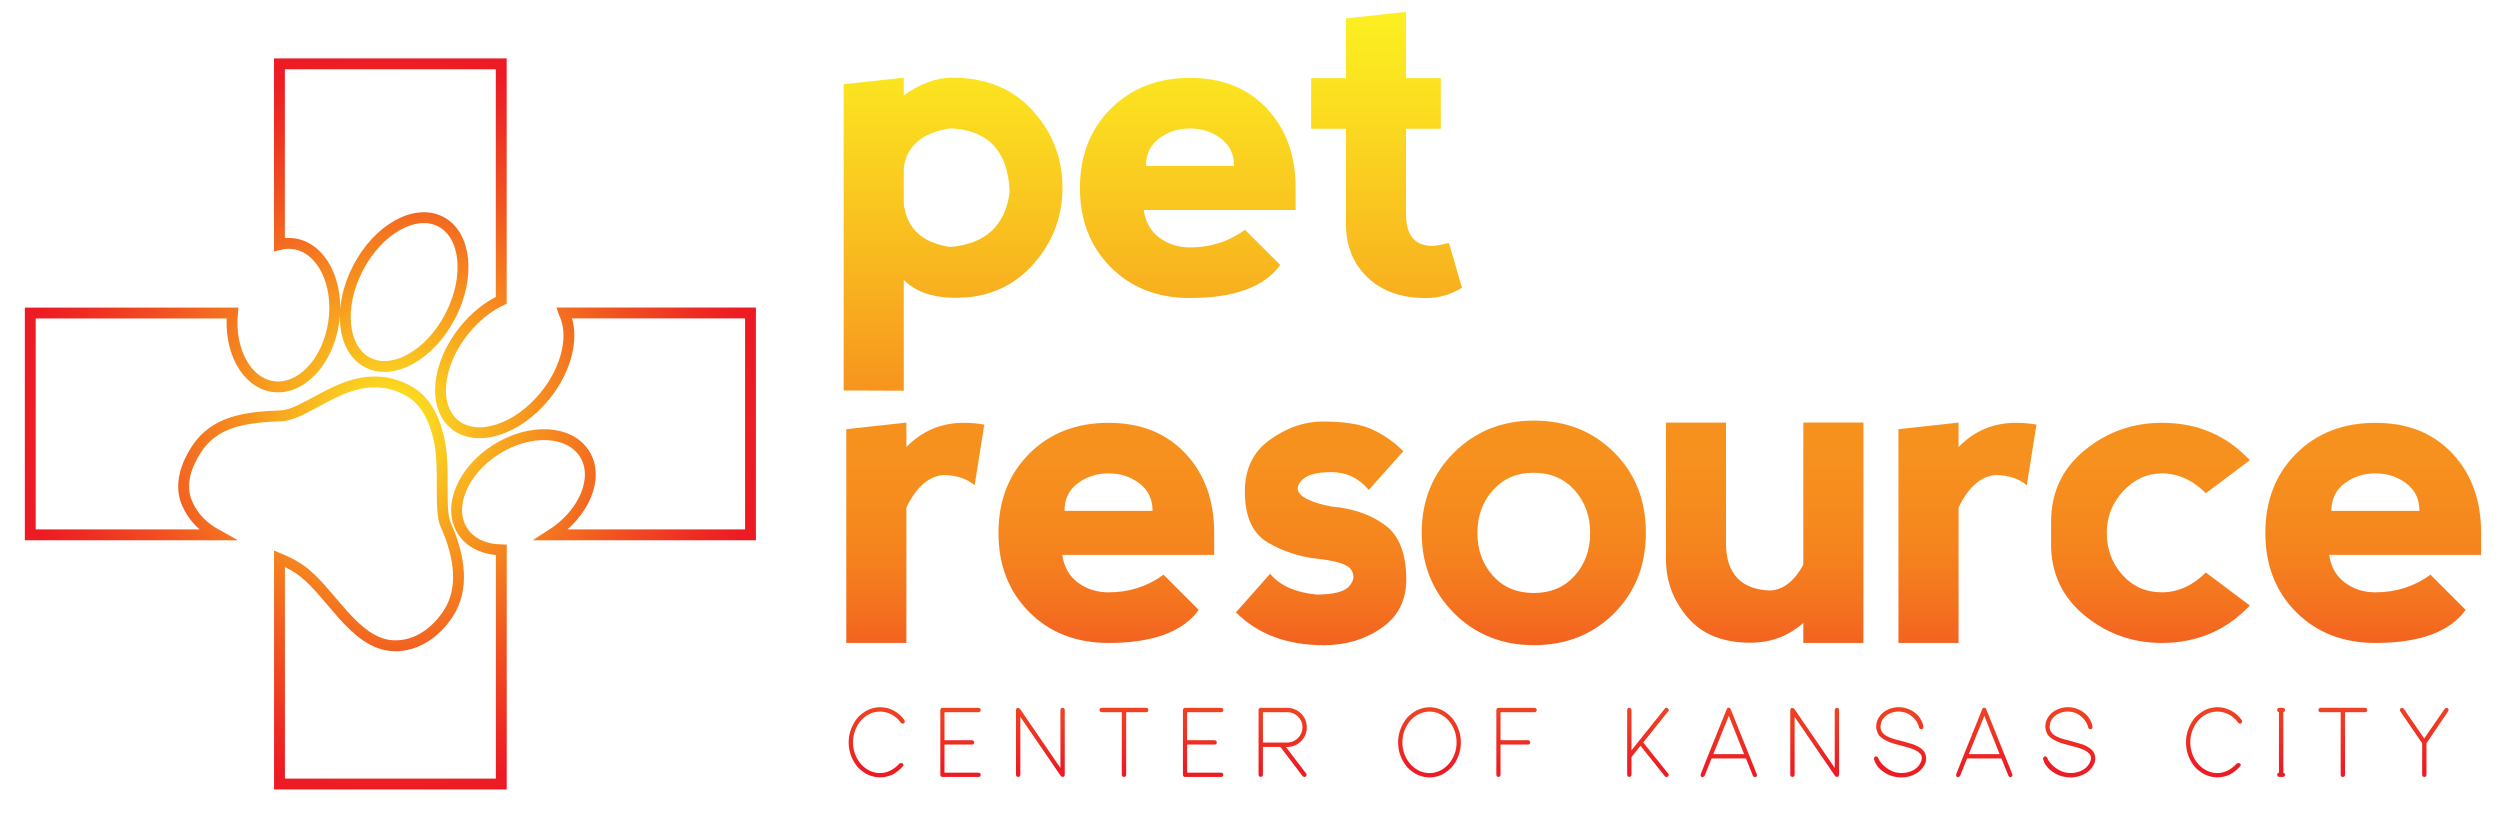 <svg xmlns="http://www.w3.org/2000/svg" xmlns:xlink="http://www.w3.org/1999/xlink" id="Layer_1" viewBox="0 0 920 304.61"><defs><radialGradient id="radial-gradient" cx="143.66" cy="156.01" fx="143.66" fy="156.01" r="134.52" gradientUnits="userSpaceOnUse"><stop offset="0" stop-color="#fcee21"></stop><stop offset=".39" stop-color="#f7931e"></stop><stop offset=".68" stop-color="#f15321"></stop><stop offset=".89" stop-color="#ee2b23"></stop><stop offset="1" stop-color="#ed1c24"></stop></radialGradient><linearGradient id="New_Gradient_Swatch_5" x1="322.63" y1="282.33" x2="322.63" y2="8.89" gradientUnits="userSpaceOnUse"><stop offset="0" stop-color="#ed1c24"></stop><stop offset=".06" stop-color="#ef3a22"></stop><stop offset=".14" stop-color="#f25a20"></stop><stop offset=".22" stop-color="#f4731f"></stop><stop offset=".3" stop-color="#f5851e"></stop><stop offset=".39" stop-color="#f68f1e"></stop><stop offset=".5" stop-color="#f7931e"></stop><stop offset=".67" stop-color="#f8b61f"></stop><stop offset=".89" stop-color="#fbde20"></stop><stop offset="1" stop-color="#fcee21"></stop></linearGradient><linearGradient id="New_Gradient_Swatch_5-2" x1="353.47" y1="282.33" x2="353.47" y2="8.89" xlink:href="#New_Gradient_Swatch_5"></linearGradient><linearGradient id="New_Gradient_Swatch_5-3" x1="382.85" y1="282.33" x2="382.85" y2="8.89" xlink:href="#New_Gradient_Swatch_5"></linearGradient><linearGradient id="New_Gradient_Swatch_5-4" x1="413.61" y1="282.33" x2="413.61" y2="8.89" xlink:href="#New_Gradient_Swatch_5"></linearGradient><linearGradient id="New_Gradient_Swatch_5-5" x1="442.75" y1="282.33" x2="442.75" y2="8.89" xlink:href="#New_Gradient_Swatch_5"></linearGradient><linearGradient id="New_Gradient_Swatch_5-6" x1="472.02" y1="282.33" x2="472.02" y2="8.89" xlink:href="#New_Gradient_Swatch_5"></linearGradient><linearGradient id="New_Gradient_Swatch_5-7" x1="526.05" y1="282.33" x2="526.05" y2="8.89" xlink:href="#New_Gradient_Swatch_5"></linearGradient><linearGradient id="New_Gradient_Swatch_5-8" x1="558.09" y1="282.33" x2="558.09" y2="8.89" xlink:href="#New_Gradient_Swatch_5"></linearGradient><linearGradient id="New_Gradient_Swatch_5-9" x1="606.46" y1="282.33" x2="606.46" y2="8.89" xlink:href="#New_Gradient_Swatch_5"></linearGradient><linearGradient id="New_Gradient_Swatch_5-10" x1="636.18" y1="282.33" x2="636.18" y2="8.89" xlink:href="#New_Gradient_Swatch_5"></linearGradient><linearGradient id="New_Gradient_Swatch_5-11" x1="667.79" y1="282.33" x2="667.79" y2="8.89" xlink:href="#New_Gradient_Swatch_5"></linearGradient><linearGradient id="New_Gradient_Swatch_5-12" x1="699.19" y1="282.33" x2="699.19" y2="8.89" xlink:href="#New_Gradient_Swatch_5"></linearGradient><linearGradient id="New_Gradient_Swatch_5-13" x1="730.21" y1="282.33" x2="730.21" y2="8.89" xlink:href="#New_Gradient_Swatch_5"></linearGradient><linearGradient id="New_Gradient_Swatch_5-14" x1="761.43" y1="282.33" x2="761.43" y2="8.89" xlink:href="#New_Gradient_Swatch_5"></linearGradient><linearGradient id="New_Gradient_Swatch_5-15" x1="814.76" y1="282.33" x2="814.76" y2="8.89" xlink:href="#New_Gradient_Swatch_5"></linearGradient><linearGradient id="New_Gradient_Swatch_5-16" x1="839.44" y1="282.33" x2="839.44" y2="8.89" xlink:href="#New_Gradient_Swatch_5"></linearGradient><linearGradient id="New_Gradient_Swatch_5-17" x1="862.14" y1="282.33" x2="862.14" y2="8.89" xlink:href="#New_Gradient_Swatch_5"></linearGradient><linearGradient id="New_Gradient_Swatch_5-18" x1="892.11" y1="282.33" x2="892.11" y2="8.89" xlink:href="#New_Gradient_Swatch_5"></linearGradient><linearGradient id="New_Gradient_Swatch_5-19" x1="350.73" y1="282.33" x2="350.73" y2="8.89" xlink:href="#New_Gradient_Swatch_5"></linearGradient><linearGradient id="New_Gradient_Swatch_5-20" x1="437.11" y1="282.33" x2="437.11" y2="8.89" xlink:href="#New_Gradient_Swatch_5"></linearGradient><linearGradient id="New_Gradient_Swatch_5-21" x1="510.25" y1="282.33" x2="510.25" y2="8.89" xlink:href="#New_Gradient_Swatch_5"></linearGradient><linearGradient id="New_Gradient_Swatch_5-22" x1="336.83" x2="336.83" xlink:href="#New_Gradient_Swatch_5"></linearGradient><linearGradient id="New_Gradient_Swatch_5-23" x1="407.13" y1="282.33" x2="407.13" y2="8.89" xlink:href="#New_Gradient_Swatch_5"></linearGradient><linearGradient id="New_Gradient_Swatch_5-24" x1="486.17" y1="282.33" x2="486.17" y2="8.89" xlink:href="#New_Gradient_Swatch_5"></linearGradient><linearGradient id="New_Gradient_Swatch_5-25" x1="564.43" y1="282.33" x2="564.43" y2="8.89" xlink:href="#New_Gradient_Swatch_5"></linearGradient><linearGradient id="New_Gradient_Swatch_5-26" x1="649.39" y1="282.33" x2="649.39" y2="8.89" xlink:href="#New_Gradient_Swatch_5"></linearGradient><linearGradient id="New_Gradient_Swatch_5-27" x1="724.03" y1="282.33" x2="724.03" y2="8.89" xlink:href="#New_Gradient_Swatch_5"></linearGradient><linearGradient id="New_Gradient_Swatch_5-28" x1="791.37" y1="282.33" x2="791.37" y2="8.89" xlink:href="#New_Gradient_Swatch_5"></linearGradient><linearGradient id="New_Gradient_Swatch_5-29" x1="873.34" y1="282.33" x2="873.34" y2="8.89" xlink:href="#New_Gradient_Swatch_5"></linearGradient></defs><path d="m207.56,115.19c3.91,7.76,1.39,20.08-6.93,30.38-10.13,12.55-25.01,17.33-33.24,10.69-8.22-6.64-6.68-22.2,3.45-34.74,4.03-4.99,8.81-8.73,13.62-11.03V23.49h-81.63v66.5c1.75-.44,3.54-.56,5.35-.3,10.22,1.52,16.76,14.51,14.61,29.02-2.15,14.51-12.18,25.04-22.41,23.53-9.75-1.45-16.14-13.35-14.83-27.05H11.14v81.63h68.71c-4.66-2.58-8.6-6.08-11.02-11.64-2.95-6.79-.24-14.2,3.48-19.88,6.81-10.42,18.33-11.79,31.24-12.29,6.07-.24,14.46-6.96,23.69-10.39,7.89-2.93,16.39-3.18,24.56,2.15,5.9,3.85,9.63,12.44,10.58,22.32.94,9.88-.53,21.22,1.65,26.07,5.39,12.02,6.75,23.71.91,32.64-4.27,6.53-11.33,12.16-20.11,11.83-14.84-.56-23.47-20.9-35.08-28.49-2.16-1.41-4.49-2.55-6.9-3.55v82.93h81.63v-86.15c-6.17-.15-11.48-2.52-14.33-7.07-5.5-8.75.12-22.17,12.54-29.97,12.42-7.8,26.95-7.03,32.44,1.72,5.45,8.68-.04,21.94-12.24,29.76h73.29v-81.63h-68.62Zm-72.27,18.22c-9.39-4.86-10.98-20.41-3.56-34.73,7.42-14.32,21.04-21.98,30.43-17.12,9.39,4.86,10.98,20.41,3.56,34.73-7.42,14.32-21.04,21.98-30.43,17.12Z" fill="none" stroke="url(#radial-gradient)" stroke-miterlimit="10" stroke-width="4"></path><path d="m332.82,264.99c.12.19.16.4.12.64-.04.24-.13.43-.3.54-.16.12-.36.15-.61.1-.24-.05-.42-.16-.54-.34l.04.03c-.97-1.32-2.13-2.33-3.47-3.04-1.34-.71-2.75-1.06-4.23-1.06-1.37,0-2.65.29-3.85.89-1.2.59-2.26,1.4-3.16,2.44-.9,1.03-1.61,2.24-2.13,3.6-.52,1.37-.78,2.83-.78,4.38s.26,3.02.78,4.39c.52,1.37,1.23,2.57,2.13,3.6.9,1.03,1.95,1.84,3.16,2.44,1.2.59,2.49.89,3.85.89s2.63-.31,3.87-.94c1.24-.62,2.34-1.49,3.32-2.6.14-.09.33-.14.57-.14s.42.04.54.1c.21.16.32.35.35.57s-.07.42-.28.61l.03-.07c-.49.58-1.07,1.14-1.75,1.67-.68.53-1.35.98-2,1.34-1.55.7-3.1,1.05-4.65,1.05-.76,0-1.53-.09-2.29-.28-.76-.18-1.5-.44-2.22-.76-.69-.35-1.36-.76-2-1.23-.64-.47-1.2-.98-1.68-1.51-1.04-1.23-1.86-2.63-2.45-4.2-.59-1.58-.89-3.22-.89-4.93s.3-3.29.89-4.86c.59-1.58,1.41-2.99,2.45-4.24.49-.53,1.05-1.04,1.7-1.53.65-.49,1.31-.9,1.98-1.25.72-.32,1.46-.58,2.22-.76.76-.18,1.53-.28,2.29-.28,1.78,0,3.45.41,5.01,1.23,1.56.82,2.89,1.98,3.98,3.49Z" fill="url(#New_Gradient_Swatch_5)"></path><path d="m360.67,284.54c.15.14.23.34.23.59,0,.23-.07.42-.23.57-.15.15-.34.22-.57.22h-13.29c-.21,0-.39-.07-.54-.22-.15-.15-.23-.34-.23-.57v-23.84c0-.23.07-.42.23-.57.15-.15.33-.23.54-.23h13.29c.23,0,.42.08.57.23.15.15.23.34.23.57,0,.25-.07.45-.23.59s-.34.21-.57.21h-12.53v10.31h10.1c.26,0,.46.09.61.25.15.17.23.34.23.53,0,.26-.07.46-.23.61s-.35.21-.61.21h-10.1v10.34h12.53c.23,0,.42.07.57.21Z" fill="url(#New_Gradient_Swatch_5-2)"></path><path d="m391.06,260.48c.23,0,.42.08.56.23.14.15.21.34.21.57v23.84c0,.16-.06.33-.17.49-.12.16-.28.27-.49.31-.12,0-.26-.03-.42-.09s-.29-.15-.38-.26l-14.89-21.76v21.31c0,.23-.08.42-.24.57-.16.15-.34.22-.52.22-.26,0-.46-.07-.61-.22-.15-.15-.23-.34-.23-.57v-23.84c0-.21.06-.38.17-.5.12-.13.25-.22.42-.26l-.04.04c.14-.05.3-.04.49.04.18.07.32.15.42.24l14.89,21.77v-21.31c0-.23.07-.42.23-.57.15-.15.35-.23.61-.23Z" fill="url(#New_Gradient_Swatch_5-3)"></path><path d="m422.37,260.71c.14.15.21.34.21.57,0,.53-.26.8-.76.8h-7.39v23.05c0,.23-.07.42-.23.57-.15.15-.35.22-.61.22-.23,0-.42-.07-.56-.22-.14-.15-.21-.34-.21-.57v-23.05h-7.36c-.26,0-.46-.07-.61-.21s-.23-.34-.23-.59c0-.23.07-.42.23-.57.15-.15.35-.23.61-.23h16.35c.23,0,.42.08.56.23Z" fill="url(#New_Gradient_Swatch_5-4)"></path><path d="m449.95,284.54c.15.14.23.34.23.59,0,.23-.07.42-.23.57-.15.15-.34.22-.57.22h-13.29c-.21,0-.39-.07-.54-.22-.15-.15-.23-.34-.23-.57v-23.84c0-.23.07-.42.23-.57.15-.15.33-.23.54-.23h13.29c.23,0,.42.08.57.23.15.15.23.34.23.57,0,.25-.07.45-.23.59s-.34.21-.57.21h-12.53v10.31h10.1c.26,0,.46.09.61.25.15.17.23.34.23.53,0,.26-.07.46-.23.61s-.35.21-.61.21h-10.1v10.34h12.53c.23,0,.42.07.57.21Z" fill="url(#New_Gradient_Swatch_5-5)"></path><path d="m473.19,274.85c1.25,1.64,2.49,3.27,3.73,4.9,1.24,1.62,2.48,3.25,3.73,4.89.16.21.23.39.19.54-.03.15-.11.32-.23.5-.12.11-.23.18-.35.21-.12.02-.2.04-.24.04-.23,0-.46-.11-.69-.35l-8.16-10.72h-6.42v10.24c0,.23-.08.43-.24.57-.16.15-.34.22-.52.22-.26,0-.46-.07-.61-.22-.15-.15-.23-.34-.23-.57v-23.81c0-.23.07-.42.23-.57.15-.15.35-.23.61-.23h9.72c1,0,1.93.19,2.81.56.88.37,1.64.88,2.29,1.53.65.65,1.16,1.4,1.53,2.27.37.87.56,1.8.56,2.8s-.18,1.92-.54,2.78c-.36.85-.87,1.62-1.55,2.29-.67.67-1.41,1.19-2.22,1.55-.81.36-1.66.56-2.53.61h-.87Zm-8.43-1.6h8.96c.76,0,1.49-.15,2.17-.45.68-.3,1.28-.71,1.79-1.22.51-.51.91-1.1,1.2-1.78.29-.68.43-1.41.43-2.17s-.14-1.48-.43-2.15c-.29-.67-.69-1.26-1.2-1.77-.51-.51-1.11-.91-1.79-1.2-.68-.29-1.41-.43-2.17-.43h-8.96v11.18Z" fill="url(#New_Gradient_Swatch_5-6)"></path><path d="m526.05,286.1c-.76,0-1.52-.09-2.27-.28s-1.5-.44-2.24-.76c-.69-.35-1.37-.76-2.01-1.23-.65-.47-1.2-.98-1.67-1.51-1.06-1.23-1.89-2.63-2.48-4.2-.59-1.58-.89-3.22-.89-4.93s.29-3.29.89-4.86c.59-1.58,1.42-2.99,2.48-4.24.46-.53,1.03-1.04,1.69-1.53.66-.49,1.32-.9,1.99-1.25.74-.32,1.49-.58,2.24-.76s1.51-.28,2.27-.28c1.6,0,3.11.35,4.55,1.04.65.33,1.28.72,1.91,1.2.62.48,1.2,1,1.73,1.58,1.06,1.25,1.89,2.66,2.48,4.24.59,1.57.88,3.19.88,4.86s-.29,3.33-.88,4.91c-.59,1.59-1.42,2.99-2.48,4.22-.51.53-1.07,1.04-1.7,1.51-.62.48-1.27.89-1.94,1.23-1.44.69-2.95,1.04-4.55,1.04Zm0-24.23c-1.37,0-2.65.29-3.87.89-1.21.59-2.27,1.4-3.18,2.44-.9,1.03-1.61,2.24-2.14,3.6-.52,1.37-.78,2.83-.78,4.38s.26,3.02.78,4.39c.52,1.37,1.23,2.57,2.14,3.6.9,1.03,1.96,1.84,3.18,2.44,1.22.59,2.5.89,3.87.89s2.66-.29,3.87-.89c1.22-.59,2.27-1.4,3.18-2.44.9-1.03,1.61-2.24,2.14-3.6s.78-2.83.78-4.39-.26-3.02-.78-4.38c-.52-1.37-1.23-2.57-2.14-3.6-.9-1.03-1.96-1.84-3.18-2.44-1.21-.59-2.5-.89-3.87-.89Z" fill="url(#New_Gradient_Swatch_5-7)"></path><path d="m565.29,260.71c.15.15.23.34.23.57,0,.25-.08.45-.23.59s-.34.21-.57.21h-12.53v10.31h10.1c.25,0,.45.09.61.25.15.17.23.34.23.53,0,.26-.08.46-.23.61-.15.14-.35.21-.61.21h-10.1v11.14c0,.23-.08.42-.24.57-.16.15-.34.22-.52.22-.21,0-.39-.07-.54-.22s-.23-.34-.23-.57v-23.84c0-.23.07-.42.23-.57s.33-.23.54-.23h13.3c.23,0,.42.08.57.23Z" fill="url(#New_Gradient_Swatch_5-8)"></path><path d="m614.08,284.92c.09.25,0,.52-.28.8-.12.11-.23.18-.33.19-.11.01-.18.02-.23.02-.11,0-.2,0-.26-.02-.06-.01-.13-.06-.23-.16l-9.06-11.31c-.56.67-1.11,1.37-1.65,2.08-.54.72-1.09,1.41-1.65,2.08v6.52c0,.23-.09.42-.27.57-.18.15-.35.22-.51.22-.26,0-.46-.07-.6-.22-.14-.15-.21-.34-.21-.57v-23.84c0-.23.07-.42.21-.57.14-.15.34-.23.6-.23.17,0,.34.08.51.23.18.15.27.34.27.57v14.82l12.36-15.45c.28-.28.59-.29.94-.03.19.11.31.27.37.47.06.2.06.34.02.43l-9.37,11.7,9.37,11.7Z" fill="url(#New_Gradient_Swatch_5-9)"></path><path d="m646.54,284.95c.05.19.04.38-.04.59-.07.21-.27.36-.59.45-.26,0-.45-.05-.57-.16-.13-.11-.21-.21-.26-.33l-2.57-6.39h-12.67l-2.54,6.39c-.07.12-.19.22-.36.33-.17.1-.41.16-.71.16-.14-.12-.26-.27-.35-.47-.09-.2-.1-.39-.04-.57l2.74-6.94,6.91-17.18s.05-.06.07-.1c.05-.07.1-.13.17-.17.07-.07.15-.11.22-.12.08-.01.19-.02.33-.02l.14.04s.1.09.17.14c.05.05.09.09.12.12s.06.05.09.05l6.94,17.25,2.78,6.94Zm-4.72-7.43c-.97-2.47-1.91-4.82-2.81-7.05-.9-2.23-1.84-4.58-2.81-7.05-.99,2.42-1.94,4.77-2.85,7.03-.9,2.26-1.85,4.62-2.85,7.06h11.32Z" fill="url(#New_Gradient_Swatch_5-10)"></path><path d="m676,260.48c.23,0,.42.08.56.23.14.15.21.34.21.57v23.84c0,.16-.06.33-.17.49-.12.16-.28.27-.49.31-.12,0-.26-.03-.42-.09s-.29-.15-.38-.26l-14.89-21.76v21.31c0,.23-.08.42-.24.57-.16.15-.34.22-.52.22-.26,0-.46-.07-.61-.22-.15-.15-.23-.34-.23-.57v-23.84c0-.21.06-.38.17-.5s.26-.22.42-.26l-.03.04c.14-.05.3-.04.49.04.18.07.32.15.42.24l14.89,21.77v-21.31c0-.23.07-.42.23-.57s.35-.23.61-.23Z" fill="url(#New_Gradient_Swatch_5-11)"></path><path d="m706.38,275.06c1.62.99,2.43,2.31,2.43,3.96,0,.21-.01.42-.03.64-.02.22-.06.47-.11.75-.32.97-.87,1.87-1.63,2.71-.76.83-1.7,1.5-2.81,2.01-.65.3-1.36.54-2.14.71-.77.17-1.53.26-2.27.26-1.02,0-1.98-.11-2.88-.34-1.83-.45-3.4-1.26-4.72-2.44v.04c-.65-.55-1.2-1.17-1.65-1.86-.45-.68-.77-1.39-.95-2.14-.07-.21-.04-.41.1-.61.14-.2.3-.34.49-.43.16,0,.33.04.5.12s.29.18.37.29c.21.6.53,1.18.95,1.73.43.56.92,1.07,1.48,1.56.55.49,1.16.92,1.82,1.28.66.37,1.33.66,2,.87.9.21,1.73.31,2.5.31.86,0,1.68-.11,2.47-.33.79-.22,1.5-.53,2.14-.92.64-.39,1.18-.88,1.65-1.46.46-.58.8-1.22,1-1.91v.07s0-.09.02-.14c.01-.05.02-.09.02-.14.07-.28.1-.5.1-.66,0-.65-.21-1.21-.64-1.67-.43-.46-.99-.87-1.68-1.22-.7-.35-1.49-.66-2.38-.92-.89-.27-1.8-.51-2.72-.75-.86-.21-1.72-.44-2.59-.69-.87-.26-1.69-.55-2.47-.89-.78-.34-1.48-.73-2.1-1.17-.62-.44-1.11-.95-1.46-1.53-.18-.37-.36-.81-.52-1.32-.16-.51-.24-.96-.24-1.36,0-.67.1-1.36.31-2.05.35-1,.89-1.87,1.63-2.63.74-.75,1.63-1.35,2.67-1.79.6-.26,1.2-.44,1.81-.57.6-.13,1.2-.19,1.81-.19,1.06,0,2.08.16,3.05.48.76.23,1.51.57,2.24,1.04.73.47,1.37,1,1.93,1.6.51.6.94,1.26,1.28,1.98.35.72.57,1.42.66,2.12,0,.18-.05.38-.16.59-.11.21-.31.31-.61.31-.18,0-.36-.06-.52-.17-.16-.11-.27-.28-.31-.49-.12-.55-.33-1.11-.62-1.66-.3-.56-.67-1.08-1.11-1.56-.44-.49-.94-.92-1.49-1.32-.56-.39-1.15-.7-1.77-.9-.9-.28-1.75-.42-2.54-.42-.72,0-1.41.09-2.08.28-.67.19-1.29.45-1.87.8-.58.35-1.08.77-1.51,1.27-.43.5-.76,1.06-.99,1.69h.03c-.07.32-.13.61-.17.87-.05.26-.07.49-.07.7,0,.65.15,1.23.45,1.74.28.51.68.94,1.22,1.31.53.36,1.14.68,1.84.95.7.28,1.44.53,2.24.73.8.21,1.6.42,2.41.62,1.16.33,2.27.65,3.33.96,1.06.31,2.03.75,2.88,1.31v-.04Z" fill="url(#New_Gradient_Swatch_5-12)"></path><path d="m740.57,284.95c.05.19.04.38-.04.59-.07.21-.27.36-.59.45-.26,0-.45-.05-.57-.16-.13-.11-.21-.21-.26-.33l-2.57-6.39h-12.67l-2.54,6.39c-.07.12-.19.22-.36.33-.17.1-.41.16-.71.16-.14-.12-.26-.27-.35-.47-.09-.2-.1-.39-.04-.57l2.74-6.94,6.91-17.18s.05-.06.07-.1c.05-.07.1-.13.17-.17.07-.07.15-.11.22-.12.08-.01.19-.02.33-.02l.14.04s.1.09.17.14c.05.05.09.09.12.12s.06.05.09.05l6.94,17.25,2.78,6.94Zm-4.72-7.43c-.97-2.47-1.91-4.82-2.81-7.05-.9-2.23-1.84-4.58-2.81-7.05-.99,2.42-1.94,4.77-2.85,7.03-.9,2.26-1.85,4.62-2.85,7.06h11.32Z" fill="url(#New_Gradient_Swatch_5-13)"></path><path d="m768.62,275.06c1.62.99,2.43,2.31,2.43,3.96,0,.21-.01.42-.03.64-.02.22-.06.47-.11.75-.32.97-.87,1.87-1.63,2.71-.76.83-1.7,1.5-2.81,2.01-.65.3-1.36.54-2.14.71-.77.17-1.53.26-2.27.26-1.02,0-1.98-.11-2.88-.34-1.83-.45-3.4-1.26-4.72-2.44v.04c-.65-.55-1.2-1.17-1.65-1.86-.45-.68-.77-1.39-.95-2.14-.07-.21-.04-.41.1-.61.14-.2.3-.34.49-.43.16,0,.33.04.5.12s.29.18.37.29c.21.6.53,1.18.95,1.73.43.56.92,1.07,1.48,1.56.55.49,1.16.92,1.82,1.28.66.37,1.33.66,2,.87.9.21,1.73.31,2.5.31.86,0,1.68-.11,2.47-.33s1.5-.53,2.14-.92c.64-.39,1.18-.88,1.65-1.46.46-.58.8-1.22,1-1.91v.07s0-.09.02-.14c.01-.05.02-.09.02-.14.07-.28.1-.5.1-.66,0-.65-.21-1.21-.64-1.67-.43-.46-.99-.87-1.68-1.22-.7-.35-1.49-.66-2.38-.92-.89-.27-1.8-.51-2.72-.75-.86-.21-1.72-.44-2.59-.69-.87-.26-1.69-.55-2.47-.89-.78-.34-1.48-.73-2.1-1.17-.62-.44-1.11-.95-1.46-1.53-.18-.37-.36-.81-.52-1.32-.16-.51-.24-.96-.24-1.36,0-.67.1-1.36.31-2.05.35-1,.89-1.87,1.63-2.63.74-.75,1.63-1.35,2.67-1.79.6-.26,1.2-.44,1.81-.57.6-.13,1.2-.19,1.81-.19,1.06,0,2.08.16,3.05.48.76.23,1.51.57,2.24,1.04.73.47,1.37,1,1.93,1.6.51.6.94,1.26,1.28,1.98.35.72.57,1.42.66,2.12,0,.18-.05.38-.16.59-.11.21-.31.31-.61.31-.18,0-.36-.06-.52-.17-.16-.11-.27-.28-.31-.49-.12-.55-.33-1.11-.62-1.66-.3-.56-.67-1.08-1.11-1.56-.44-.49-.94-.92-1.49-1.32-.56-.39-1.15-.7-1.77-.9-.9-.28-1.75-.42-2.54-.42-.72,0-1.41.09-2.08.28-.67.19-1.29.45-1.87.8-.58.35-1.08.77-1.51,1.27-.43.5-.76,1.06-.99,1.69h.03c-.07.32-.13.61-.17.87s-.07.49-.07.7c0,.65.15,1.23.45,1.74.28.51.68.94,1.22,1.31.53.36,1.14.68,1.84.95.7.28,1.44.53,2.24.73.8.21,1.6.42,2.41.62,1.16.33,2.27.65,3.33.96s2.03.75,2.88,1.31v-.04Z" fill="url(#New_Gradient_Swatch_5-14)"></path><path d="m824.95,264.99c.12.19.16.4.12.64-.04.24-.13.43-.29.54-.16.12-.37.15-.61.1-.24-.05-.42-.16-.54-.34l.04.03c-.97-1.32-2.13-2.33-3.47-3.04-1.34-.71-2.76-1.06-4.24-1.06-1.37,0-2.65.29-3.85.89-1.2.59-2.26,1.4-3.16,2.44-.9,1.03-1.61,2.24-2.14,3.6-.52,1.37-.78,2.83-.78,4.38s.26,3.02.78,4.39c.52,1.37,1.23,2.57,2.14,3.6.9,1.03,1.95,1.84,3.16,2.44,1.2.59,2.49.89,3.85.89s2.63-.31,3.87-.94c1.24-.62,2.34-1.49,3.31-2.6.14-.09.33-.14.57-.14s.42.04.54.1c.21.16.33.35.35.57.02.22-.07.42-.28.61l.04-.07c-.49.58-1.07,1.14-1.75,1.67-.68.53-1.35.98-2,1.34-1.55.7-3.1,1.05-4.65,1.05-.76,0-1.53-.09-2.29-.28-.76-.18-1.5-.44-2.22-.76-.7-.35-1.36-.76-2-1.23-.64-.47-1.2-.98-1.68-1.51-1.04-1.23-1.86-2.63-2.45-4.2-.59-1.58-.88-3.22-.88-4.93s.29-3.29.88-4.86c.59-1.58,1.4-2.99,2.45-4.24.49-.53,1.05-1.04,1.7-1.53.65-.49,1.31-.9,1.98-1.25.72-.32,1.46-.58,2.22-.76s1.53-.28,2.29-.28c1.78,0,3.45.41,5.02,1.23,1.56.82,2.88,1.98,3.97,3.49Z" fill="url(#New_Gradient_Swatch_5-15)"></path><path d="m840.88,261.28c0,.21-.06.38-.17.52-.11.14-.27.23-.45.28v22.28c.18.05.34.13.45.26.12.13.17.3.17.5,0,.23-.07.42-.22.57-.15.15-.34.22-.57.22h-1.25c-.26,0-.46-.07-.61-.22s-.23-.34-.23-.57c0-.44.22-.69.66-.76v-22.28c-.44-.07-.66-.34-.66-.8,0-.23.07-.42.23-.57s.35-.23.61-.23h1.25c.23,0,.42.08.57.23.15.15.22.34.22.57Z" fill="url(#New_Gradient_Swatch_5-16)"></path><path d="m870.9,260.71c.14.15.21.34.21.57,0,.53-.25.8-.76.8h-7.39v23.05c0,.23-.07.42-.22.57-.15.15-.35.22-.61.22-.23,0-.42-.07-.55-.22-.14-.15-.21-.34-.21-.57v-23.05h-7.36c-.26,0-.46-.07-.61-.21-.15-.14-.23-.34-.23-.59,0-.23.07-.42.23-.57.15-.15.35-.23.61-.23h16.35c.23,0,.42.08.56.23Z" fill="url(#New_Gradient_Swatch_5-17)"></path><path d="m900.82,260.65c.12.12.19.28.23.5s0,.42-.12.61l-7.99,11.74v11.63c0,.23-.07.42-.22.57-.15.15-.35.22-.61.22-.23,0-.42-.07-.55-.22-.14-.15-.21-.34-.21-.57v-11.63c-1.37-1.97-2.71-3.92-4.03-5.87-1.32-1.94-2.66-3.9-4.03-5.87-.12-.18-.16-.39-.12-.62.04-.23.15-.4.33-.52.18-.16.39-.2.61-.12.22.08.39.19.5.33.65.97,1.29,1.93,1.94,2.87.65.94,1.29,1.87,1.94,2.79.62.9,1.22,1.78,1.81,2.64.58.85,1.18,1.73,1.8,2.64.35-.46.68-.94.99-1.42s.64-.97.99-1.46c.93-1.34,1.84-2.67,2.76-3.99.91-1.32,1.84-2.67,2.8-4.06.11-.16.29-.27.52-.31.23-.05.44-.01.62.11l.04.03Z" fill="url(#New_Gradient_Swatch_5-18)"></path><path d="m310.47,143.7V31.01l22.12-2.43v6.48c6.11-4.32,12.07-6.48,17.86-6.48,12.44,0,22.3,4.05,29.6,12.15,7.3,8.1,10.95,17.55,10.95,28.35s-3.65,20.25-10.95,28.36c-7.3,8.1-16.71,12.15-28.22,12.15h-1.38c-7.74-.21-13.69-2.4-17.86-6.56v40.75l-22.12-.09Zm22.12-68.78c1.08,9.13,6.76,14.45,17.05,15.96,12.99-1.08,20.29-7.8,21.92-20.17-.54-15.07-7.85-22.9-21.92-23.49-10.28,1.62-15.97,6.48-17.05,14.58v13.12Z" fill="url(#New_Gradient_Swatch_5-19)"></path><path d="m408.76,98.33c-7.56-7.56-11.34-17.28-11.34-29.16s3.78-21.6,11.34-29.16c7.56-7.56,17.28-11.34,29.16-11.34s21.28,3.78,28.35,11.34c7.02,7.51,10.53,17.23,10.53,29.16v8.1h-55.9c.59,4.32,2.48,7.69,5.67,10.13,3.24,2.43,7.02,3.65,11.34,3.65,7.56,0,14.31-2.16,20.25-6.49l12.96,12.96c-5.89,8.1-16.96,12.15-33.22,12.15-11.88,0-21.6-3.78-29.16-11.35Zm12.96-37.27h32.4c0-4.32-1.62-7.69-4.86-10.13-3.24-2.43-7.02-3.65-11.34-3.65s-8.1,1.22-11.34,3.65c-3.24,2.43-4.86,5.81-4.86,10.13Z" fill="url(#New_Gradient_Swatch_5-20)"></path><path d="m482.5,47.38v-18.63h12.8V6.79l22.12-2.43v24.39h12.8v18.63h-12.8v31.48c0,7.74,3.24,11.62,9.72,11.62,1.03,0,3.05-.35,6.08-1.04l4.78,16.4c-3.94,2.56-8.4,3.84-13.37,3.84-9.01,0-16.16-2.55-21.46-7.66-5.25-5.05-7.87-11.63-7.87-19.74v-34.9h-12.8Z" fill="url(#New_Gradient_Swatch_5-21)"></path><path d="m311.43,236.61v-78.67l22.12-2.43v8.99c5.78-5.94,12.83-8.91,21.14-8.91,2.54,0,5.05.22,7.53.65l-3.56,22.36c-2.7-2.38-6.48-3.65-11.34-3.81-5.56.43-10.16,4.43-13.77,11.99v49.83h-22.12Z" fill="url(#New_Gradient_Swatch_5-22)"></path><path d="m378.78,225.26c-7.56-7.56-11.34-17.28-11.34-29.16s3.78-21.6,11.34-29.16c7.56-7.56,17.28-11.34,29.16-11.34s21.28,3.78,28.35,11.34c7.02,7.51,10.53,17.23,10.53,29.16v8.1h-55.9c.59,4.32,2.48,7.69,5.67,10.13,3.24,2.43,7.02,3.65,11.34,3.65,7.56,0,14.31-2.16,20.25-6.49l12.96,12.96c-5.89,8.1-16.96,12.15-33.22,12.15-11.88,0-21.6-3.78-29.16-11.35Zm12.96-37.27h32.4c0-4.32-1.62-7.69-4.86-10.13-3.24-2.43-7.02-3.65-11.34-3.65s-8.1,1.22-11.34,3.65c-3.24,2.43-4.86,5.81-4.86,10.13Z" fill="url(#New_Gradient_Swatch_5-23)"></path><path d="m454.83,225.35l12.56-14.18c3.62,4.32,9.31,6.86,17.08,7.62,6.2,0,10.19-1,11.97-3,1.08-1.19,1.62-2.38,1.62-3.57,0-.87-.27-1.7-.81-2.51-1.18-2-5.44-3.37-12.75-4.13-6.58-.76-12.64-2.78-18.17-6.08-5.48-3.35-8.22-9.56-8.22-18.63,0-8.37,3.11-14.74,9.33-19.12,6.22-4.43,12.66-6.64,19.31-6.64,7.7,0,13.63.92,17.81,2.75,4.39,1.94,8.35,4.67,11.87,8.18l-12.74,14.26c-3.62-4.38-8.22-6.56-13.79-6.56s-9.01,1.03-10.89,3.08c-.97,1.03-1.45,2-1.45,2.92,0,2.05,2.34,3.84,7.02,5.35,1.56.49,3.33.92,5.33,1.3,7.99.7,14.61,3,19.84,6.89,5.17,3.84,7.76,10.51,7.76,20.01,0,7.67-3.04,13.61-9.11,17.82-6.07,4.21-13.15,6.32-21.23,6.32-13.51,0-24.28-4.02-32.33-12.07Z" fill="url(#New_Gradient_Swatch_5-24)"></path><path d="m523.19,196.06c0-11.76,3.94-21.58,11.83-29.46,7.89-7.88,17.71-11.82,29.49-11.82s21.57,3.88,29.41,11.63c7.83,7.75,11.75,17.63,11.75,29.65s-3.92,21.91-11.75,29.69c-7.83,7.78-17.64,11.67-29.41,11.67s-21.61-3.95-29.49-11.84c-7.89-8-11.83-17.84-11.83-29.52Zm26.25-15.71c-3.84,4.24-5.75,9.51-5.75,15.79s1.92,11.55,5.75,15.79c3.78,4.19,8.78,6.29,14.99,6.29s11.2-2.09,14.99-6.29c3.84-4.24,5.75-9.51,5.75-15.79s-1.92-11.55-5.75-15.79c-3.84-4.24-8.86-6.37-15.07-6.37s-11.07,2.12-14.91,6.37Z" fill="url(#New_Gradient_Swatch_5-25)"></path><path d="m613.06,205.74v-50.23h22.12v44.56c0,5.46,1.37,9.66,4.11,12.6,2.73,2.94,6.8,4.49,12.23,4.65,4.77-.32,8.8-3.48,12.1-9.48v-52.34h22.12v81.1h-22.12v-7.37c-5.47,4.86-11.97,7.29-19.5,7.29-10.09,0-17.78-3.1-23.09-9.32-5.31-6.21-7.96-13.37-7.96-21.47Z" fill="url(#New_Gradient_Swatch_5-26)"></path><path d="m698.63,236.61v-78.67l22.12-2.43v8.99c5.78-5.94,12.83-8.91,21.14-8.91,2.54,0,5.05.22,7.54.65l-3.57,22.36c-2.7-2.38-6.48-3.65-11.34-3.81-5.56.43-10.15,4.43-13.77,11.99v49.83h-22.12Z" fill="url(#New_Gradient_Swatch_5-27)"></path><path d="m754.8,200.15v-8.1c0-10.8,4.1-19.58,12.3-26.33,8.22-6.75,17.73-10.13,28.53-10.13,12.96,0,23.74,4.59,32.32,13.77l-16.2,12.15c-4.86-4.86-10.26-7.29-16.2-7.29-5.4,0-10.13,2.16-14.18,6.48-4.05,4.32-6.08,9.45-6.08,15.39s1.89,11.13,5.67,15.39c3.84,4.32,8.7,6.49,14.58,6.49s11.34-2.43,16.2-7.29l16.2,12.15c-8.7,9.18-19.49,13.77-32.4,13.77-10.75,0-20.23-3.38-28.45-10.13-8.2-6.75-12.3-15.53-12.3-26.33Z" fill="url(#New_Gradient_Swatch_5-28)"></path><path d="m844.99,225.26c-7.56-7.56-11.34-17.28-11.34-29.16s3.78-21.6,11.34-29.16c7.56-7.56,17.28-11.34,29.17-11.34s21.28,3.78,28.36,11.34c7.02,7.51,10.53,17.23,10.53,29.16v8.1h-55.9c.59,4.32,2.48,7.69,5.67,10.13,3.24,2.43,7.02,3.65,11.34,3.65,7.56,0,14.31-2.16,20.25-6.49l12.96,12.96c-5.89,8.1-16.96,12.15-33.22,12.15-11.88,0-21.61-3.78-29.17-11.35Zm12.96-37.27h32.4c0-4.32-1.62-7.69-4.86-10.13-3.24-2.43-7.02-3.65-11.34-3.65s-8.1,1.22-11.34,3.65c-3.24,2.43-4.86,5.81-4.86,10.13Z" fill="url(#New_Gradient_Swatch_5-29)"></path></svg>